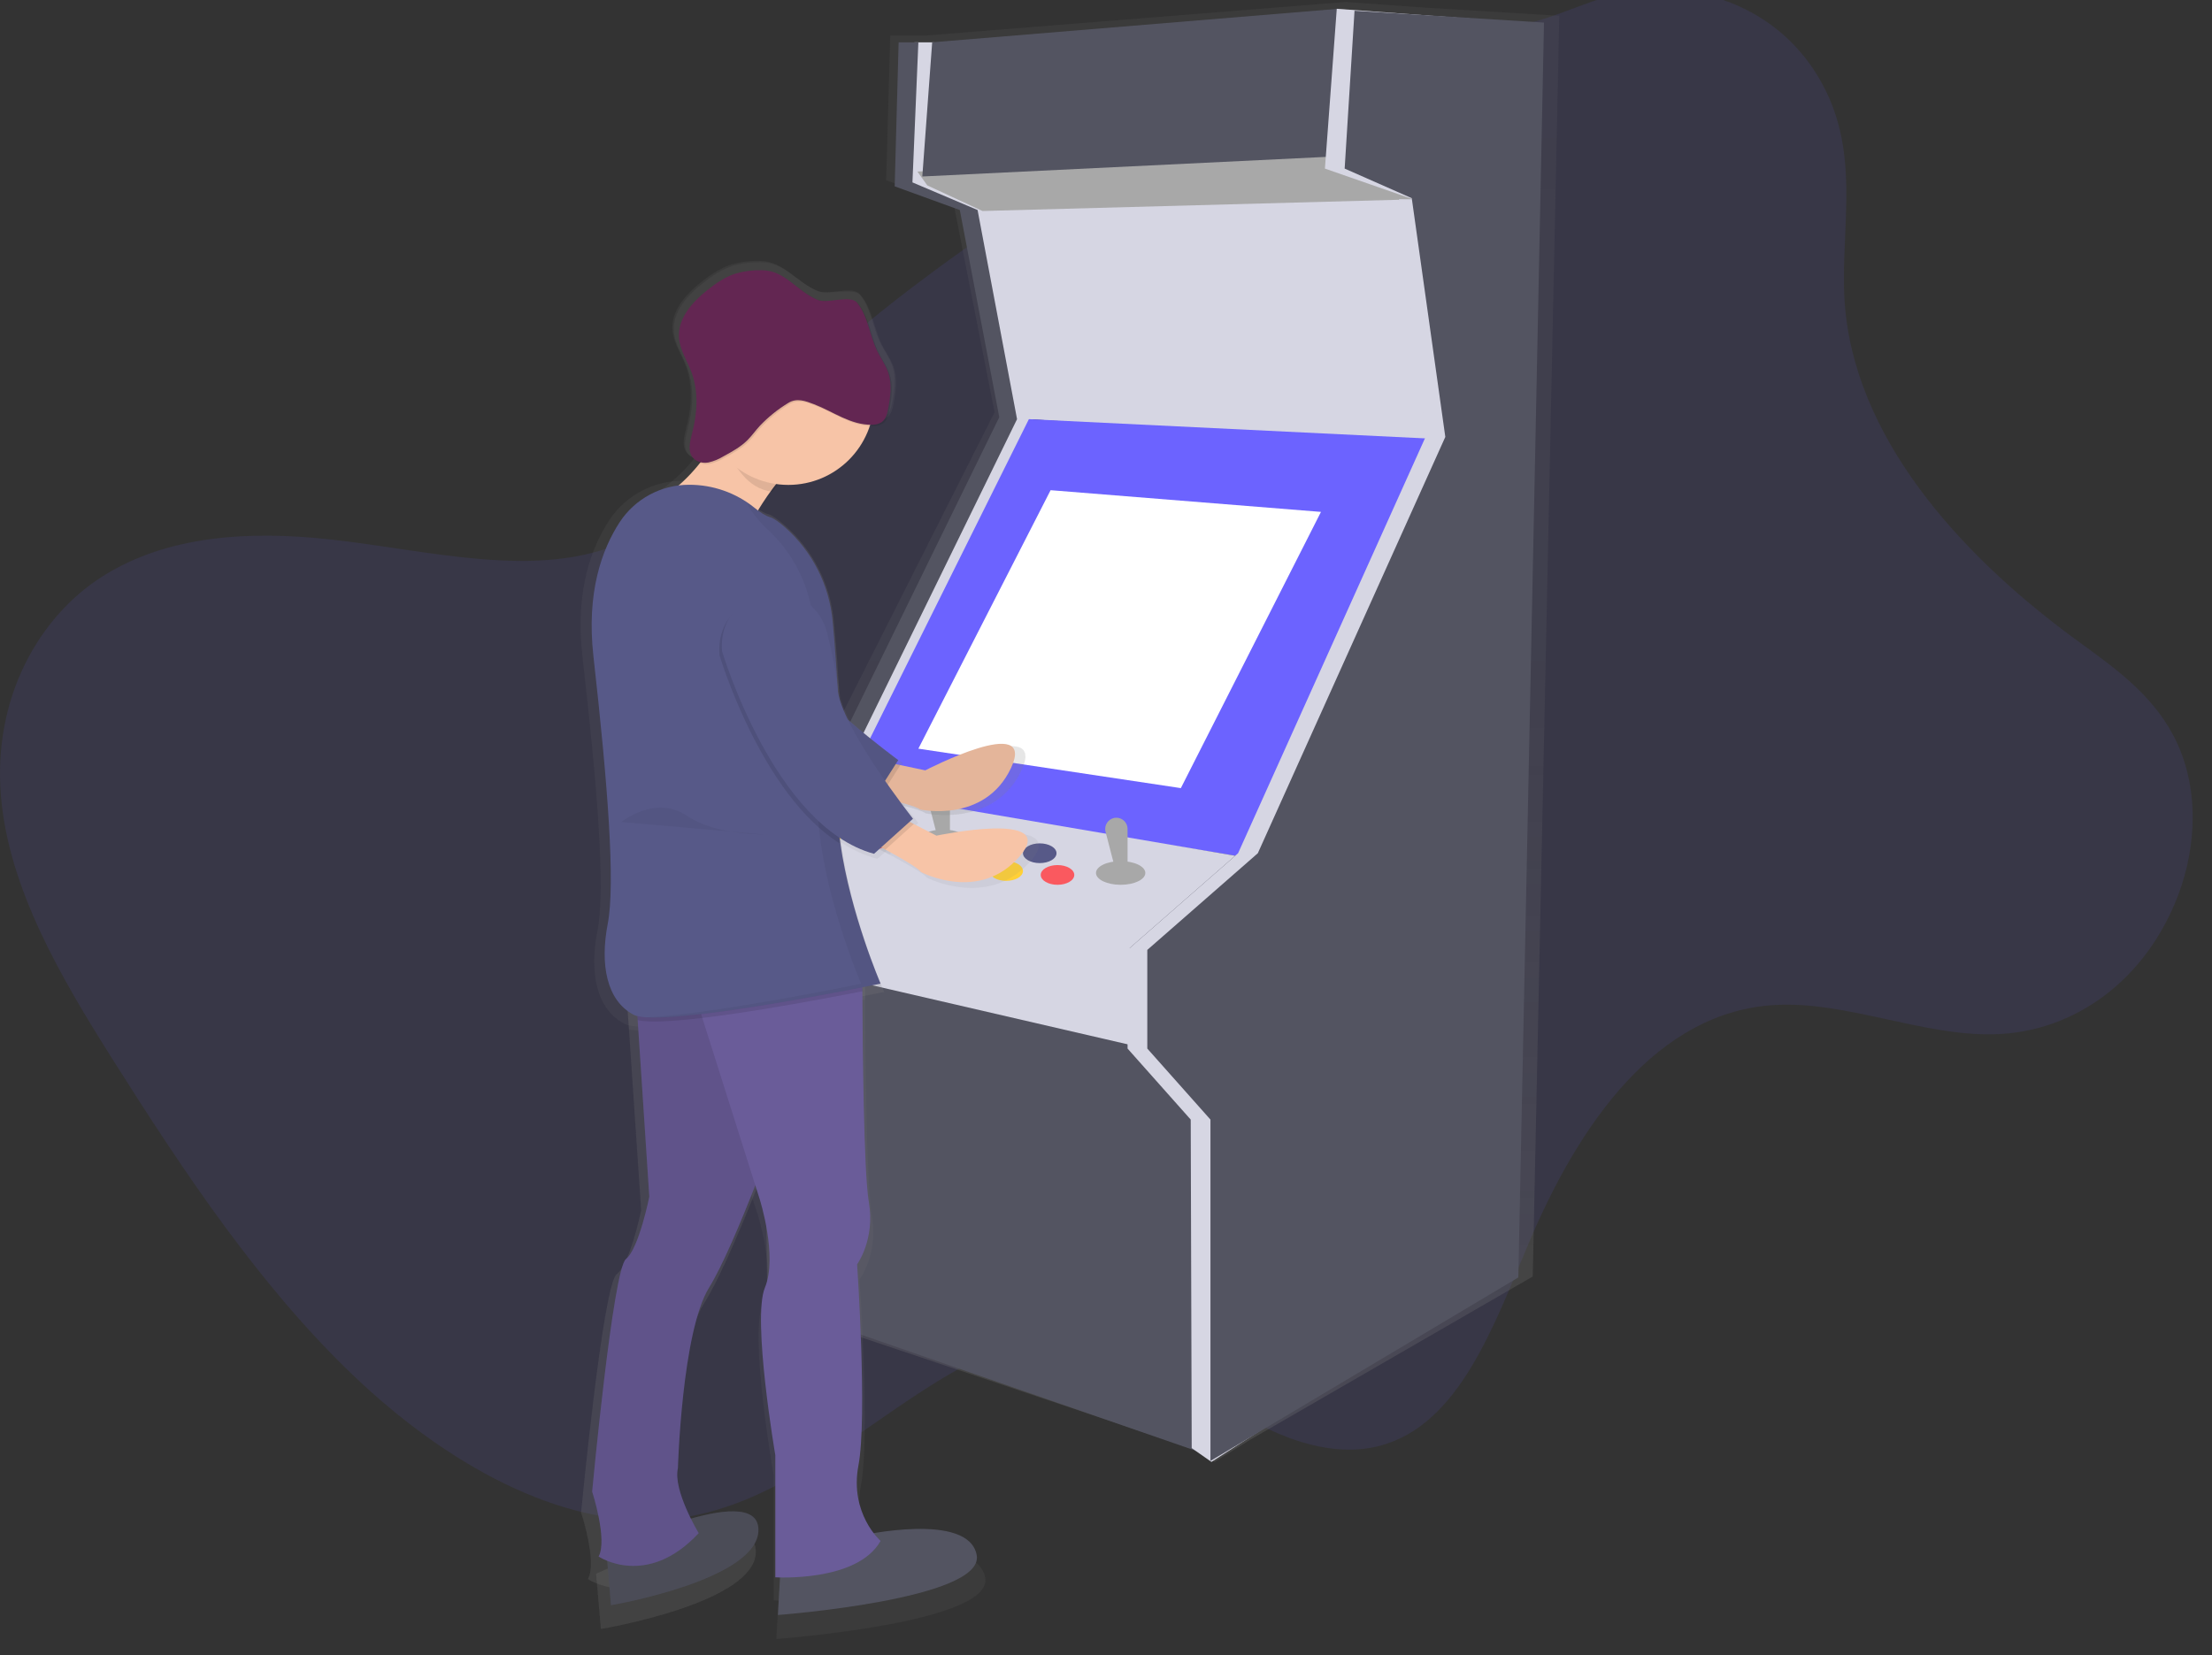 <?xml version="1.0" encoding="UTF-8" standalone="no"?>
<!DOCTYPE svg PUBLIC "-//W3C//DTD SVG 1.1//EN" "http://www.w3.org/Graphics/SVG/1.1/DTD/svg11.dtd">
<svg width="100%" height="100%" viewBox="0 0 167 125" version="1.1" xmlns="http://www.w3.org/2000/svg" xmlns:xlink="http://www.w3.org/1999/xlink" xml:space="preserve" xmlns:serif="http://www.serif.com/" style="fill-rule:evenodd;clip-rule:evenodd;stroke-linejoin:round;stroke-miterlimit:2;">
    <rect x="0" y="0" width="167" height="125" fill="#333333" stroke="none"/>
    <g transform="matrix(0.149,0,0,0.149,-0.003,-291.978)">
        <g transform="matrix(1,0,0,1,-44.49,1922.12)">
            <path d="M979.63,195.7C986.91,265.1 1043.63,323.27 1097.19,362.27C1115.11,375.33 1134.46,388.79 1145.76,410.27C1159.57,436.48 1157.14,467.39 1148.29,490.85C1132.17,533.62 1096.1,560.85 1054.38,561.69C1018.38,562.43 979.81,544.81 944.02,546.82C884.12,550.14 844.7,607 819.24,667.22C801.24,709.82 783.79,759.6 743.74,770.22C715.56,777.72 682.14,763 653.92,740.66C640.29,729.87 626.85,716.97 611.92,712.26C603.06,709.46 594.29,709.8 585.92,711.01C509.41,722.1 458.87,802 381,807.63C328.41,811.47 270.81,779.72 223.57,734.63C176.33,689.54 137.83,631.85 101.33,574C75.39,532.89 48.93,487.84 45,441.06C40.79,391.56 64,350 96.77,329.39C129.54,308.78 170.77,306.39 211.5,310.83C262.44,316.36 316.84,331.7 360.86,312.02C390.86,298.62 412.45,270.33 435.79,245.67C474.79,204.45 520.18,172.27 565.73,140.92C609.33,110.92 653.73,81.28 703.73,64.92C739.17,53.31 776.83,57.23 813.24,50.49C836.98,46.1 856.72,32.49 881.66,31.9C912.38,31.12 950.29,44.33 969.55,83.3C987.89,120.31 975.76,158.87 979.63,195.7Z" style="fill:rgb(108,99,255);fill-opacity:0.1;fill-rule:nonzero;"/>
        </g>
        <g transform="matrix(1,0,0,1,-44.49,1922.12)">
            <path d="M834.57,45.45L766.27,41.31L726.75,38.49L726.75,38.42L725.71,38.42L725.71,38.5L513.2,55.5L495.58,55.5L493.51,128.85L527.72,140.91L548.45,246.41L454.12,433.28L397.12,476.48L397.12,517.67L431.33,550.83L433.4,702.55L443.77,704.55L443.77,702.94L448.98,703.94L448.98,704.54L651.43,772.62L659.94,778.39L677.74,767.3L821.14,684.45L834.57,45.45ZM616.92,516.77L672.38,469.77L616.92,516.77ZM424.57,536.27L439.57,550.84L439.57,551.74L424.57,536.27Z" style="fill:url(#_Linear1);fill-rule:nonzero;"/>
        </g>
        <g transform="matrix(1,0,0,1,0,1953.95)">
            <path d="M407.35,522.08L609.35,573.08L579.35,539.08L562.35,518.08L385.35,483.08L377.35,490.08L407.35,522.08Z" style="fill:rgb(83,84,97);fill-rule:nonzero;"/>
        </g>
        <g transform="matrix(1,0,0,1,0,1953.95)">
            <path d="M377.35,490.08L576.35,536.08L577.35,488.08L520.35,466.08L406.35,447.08L373.35,447.08L377.35,490.08Z" style="fill:rgb(214,214,227);fill-rule:nonzero;"/>
        </g>
        <g transform="matrix(1,0,0,1,0,1953.95)">
            <path d="M521.35,218.08L724.35,231.08L724.35,193.08L710.35,108.08L703.35,102.08L500.35,108.08L521.35,218.08Z" style="fill:rgb(214,214,227);fill-rule:nonzero;"/>
        </g>
        <g transform="matrix(1,0,0,1,0,1953.95)">
            <path d="M473.35,27.08L463.35,27.08L461.35,100.08L494.35,112.08L514.35,217.08L423.35,403.08L368.35,446.08L368.35,487.08L401.35,520.08L403.35,671.08L413.35,673.08L411.35,523.08L378.35,488.08L377.35,446.08L430.35,404.08L523.35,218.08L503.35,112.08L470.35,98.08L473.35,27.08Z" style="fill:rgb(214,214,227);fill-rule:nonzero;"/>
        </g>
        <g transform="matrix(1,0,0,1,0,1953.95)">
            <path d="M465.35,27.08L455.35,27.08L453.35,100.08L486.35,112.08L506.35,217.08L415.35,403.08L360.35,446.08L360.35,487.08L393.35,520.08L395.35,671.08L405.35,673.08L403.35,523.08L370.35,488.08L369.35,446.08L424.35,404.08L515.35,218.08L495.35,112.08L462.35,98.08L465.35,27.08Z" style="fill:rgb(83,84,97);fill-rule:nonzero;"/>
        </g>
        <g transform="matrix(1,0,0,1,0,1953.95)">
            <path d="M464.85,92.58L469.85,99.58L497.85,112.58L719.85,106.58L698.35,100.08L675.35,90.08L678.35,82.08L464.85,92.58Z" style="fill:rgb(168,168,168);fill-rule:nonzero;"/>
        </g>
        <g transform="matrix(1,0,0,1,0,1953.95)">
            <path d="M427.35,407.08L630.35,440.08L671.35,353.08L727.35,228.08L521.35,218.08L427.35,407.08Z" style="fill:rgb(108,99,255);fill-rule:nonzero;"/>
        </g>
        <g transform="matrix(1,0,0,1,0,1953.95)">
            <path d="M532.35,254.08L669.35,265.08L598.35,405.08L465.35,385.08L532.35,254.08Z" style="fill:white;fill-rule:nonzero;"/>
        </g>
        <g transform="matrix(1,0,0,1,0,1953.95)">
            <path d="M541.8,264.25L547.85,264.74L544.72,270.91L538.85,270.03L541.8,264.25Z" style="fill:white;fill-rule:nonzero;"/>
        </g>
        <g transform="matrix(1,0,0,1,0,1953.95)">
            <path d="M542.8,322.25L548.85,322.74L545.72,328.91L539.85,328.03L542.8,322.25Z" style="fill:white;fill-rule:nonzero;"/>
        </g>
        <g transform="matrix(1,0,0,1,0,1953.95)">
            <path d="M575.8,271.25L581.85,271.74L578.72,277.91L572.85,277.03L575.8,271.25Z" style="fill:white;fill-rule:nonzero;"/>
        </g>
        <g transform="matrix(1,0,0,1,0,1953.95)">
            <path d="M638.8,274.25L644.85,274.74L641.72,280.91L635.85,280.03L638.8,274.25Z" style="fill:white;fill-rule:nonzero;"/>
        </g>
        <g transform="matrix(1,0,0,1,0,1953.95)">
            <path d="M553.8,282.25L559.85,282.74L556.72,288.91L550.85,288.03L553.8,282.25Z" style="fill:white;fill-rule:nonzero;"/>
        </g>
        <g transform="matrix(1,0,0,1,0,1953.95)">
            <path d="M575.8,343.25L581.85,343.74L578.72,349.91L572.85,349.03L575.8,343.25Z" style="fill:white;fill-rule:nonzero;"/>
        </g>
        <g transform="matrix(1,0,0,1,0,1953.95)">
            <path d="M521.8,308.25L527.85,308.74L524.72,314.91L518.85,314.03L521.8,308.25Z" style="fill:white;fill-rule:nonzero;"/>
        </g>
        <g transform="matrix(1,0,0,1,0,1953.95)">
            <path d="M613.8,271.25L619.85,271.74L616.72,277.91L610.85,277.03L613.8,271.25Z" style="fill:white;fill-rule:nonzero;"/>
        </g>
        <g transform="matrix(1,0,0,1,0,1953.95)">
            <path d="M565.8,305.25L571.85,305.74L568.72,311.91L562.85,311.03L565.8,305.25Z" style="fill:white;fill-rule:nonzero;"/>
        </g>
        <g transform="matrix(1,0,0,1,0,1953.95)">
            <path d="M558.8,267.25L564.85,267.74L561.72,273.91L555.85,273.03L558.8,267.25Z" style="fill:white;fill-rule:nonzero;"/>
        </g>
        <g transform="matrix(1,0,0,1,0,1953.95)">
            <path d="M589.8,302.25L595.85,302.74L592.72,308.91L586.85,308.03L589.8,302.25Z" style="fill:white;fill-rule:nonzero;"/>
        </g>
        <g transform="matrix(1,0,0,1,0,1953.95)">
            <path d="M596.8,271.25L602.85,271.74L599.72,277.91L593.85,277.03L596.8,271.25Z" style="fill:white;fill-rule:nonzero;"/>
        </g>
        <g transform="matrix(1,0,0,1,0,1953.95)">
            <path d="M533.8,285.25L539.85,285.74L536.72,291.91L530.85,291.03L533.8,285.25Z" style="fill:white;fill-rule:nonzero;"/>
        </g>
        <g transform="matrix(1,0,0,1,0,1953.95)">
            <path d="M373.35,447.08L571.35,487.08L625.89,439.36L427.85,405.58L373.35,447.08Z" style="fill:rgb(214,214,227);fill-rule:nonzero;"/>
        </g>
        <g transform="matrix(1,0,0,1,0,1953.95)">
            <path d="M410.35,517.08L410.35,673.08L606.35,741.08L609.35,579.08L601.35,564.01L565.35,555.08L410.35,517.08Z" style="fill:rgb(83,84,97);fill-rule:nonzero;"/>
        </g>
        <g transform="matrix(1,0,0,1,0,1953.95)">
            <ellipse cx="435.85" cy="420.08" rx="8.5" ry="5" style="fill:rgb(87,89,136);"/>
        </g>
        <g transform="matrix(1,0,0,1,0,1953.95)">
            <ellipse cx="442.85" cy="431.08" rx="8.5" ry="5" style="fill:rgb(250,89,95);"/>
        </g>
        <g transform="matrix(1,0,0,1,0,1953.95)">
            <ellipse cx="418.85" cy="428.08" rx="8.5" ry="5" style="fill:rgb(255,208,55);"/>
        </g>
        <g transform="matrix(1,0,0,1,0,1953.95)">
            <ellipse cx="526.85" cy="438.08" rx="8.5" ry="5" style="fill:rgb(87,89,136);"/>
        </g>
        <g transform="matrix(1,0,0,1,0,1953.95)">
            <ellipse cx="509.85" cy="447.08" rx="8.5" ry="5" style="fill:rgb(255,208,55);"/>
        </g>
        <g transform="matrix(1,0,0,1,0,1953.95)">
            <ellipse cx="477.85" cy="432.08" rx="12.5" ry="6" style="fill:rgb(168,168,168);"/>
        </g>
        <g transform="matrix(1,0,0,1,0,1953.95)">
            <ellipse cx="535.85" cy="449.08" rx="8.5" ry="5" style="fill:rgb(250,89,95);"/>
        </g>
        <g transform="matrix(1,0,0,1,-44.49,1922.12)">
            <path d="M525.84,462.92L519.84,462.92L514.68,443C514.56,442.536 514.499,442.059 514.499,441.58C514.499,438.47 517.059,435.91 520.169,435.91C520.17,435.91 520.17,435.91 520.17,435.91C523.28,435.91 525.84,438.47 525.84,441.58L525.84,462.92Z" style="fill:rgb(168,168,168);fill-rule:nonzero;"/>
        </g>
        <g transform="matrix(1,0,0,1,0,1953.95)">
            <ellipse cx="567.85" cy="448.08" rx="12.5" ry="6" style="fill:rgb(168,168,168);"/>
        </g>
        <g transform="matrix(1,0,0,1,-44.49,1922.12)">
            <path d="M615.84,478.92L609.84,478.92L604.68,459C604.56,458.536 604.499,458.059 604.499,457.58C604.499,454.47 607.059,451.91 610.169,451.91C610.17,451.91 610.17,451.91 610.17,451.91C613.28,451.91 615.84,454.47 615.84,457.58L615.84,478.92Z" style="fill:rgb(168,168,168);fill-rule:nonzero;"/>
        </g>
        <g transform="matrix(1,0,0,1,0,1953.95)">
            <path d="M472.35,27.08L678.35,10.08L673.35,85.08L467.35,95.08L472.35,27.08Z" style="fill:rgb(83,84,97);fill-rule:nonzero;"/>
        </g>
        <g transform="matrix(1,0,0,1,0,1953.95)">
            <path d="M677.35,10.08L772.35,17.08L759.35,653.08L613.85,746.58L603.85,739.58L603.35,573.08L571.35,537.08L571.35,487.08L627.35,438.08L722.35,227.08L708.85,106.58L715.85,106.58L671.35,91.08L677.35,10.08Z" style="fill:rgb(214,214,227);fill-rule:nonzero;"/>
        </g>
        <g transform="matrix(1,0,0,1,0,1953.95)">
            <path d="M686.35,11.08L782.35,17.08L769.35,653.08L613.35,746.08L613.35,573.08L581.35,537.08L581.35,487.08L637.35,438.08L732.35,227.08L715.35,106.08L681.35,91.08L686.35,11.08Z" style="fill:rgb(83,84,97);fill-rule:nonzero;"/>
        </g>
        <g transform="matrix(1,0,0,1,-44.49,1922.12)">
            <path d="M561.95,428.21C547.95,457.21 513.49,449.69 513.49,449.69C511.71,448.04 500.57,445.28 492.12,443.37C486.7,442.14 482.39,441.28 482.39,441.28L494.22,424.79L503.09,426.61L516.32,429.33C516.32,429.33 576,399.22 561.95,428.21Z" style="fill:url(#_Linear2);fill-rule:nonzero;"/>
        </g>
        <g transform="matrix(1,0,0,1,-44.49,1922.12)">
            <path d="M561.95,428.21C547.95,457.21 513.49,449.69 513.49,449.69C511.71,448.04 500.57,445.28 492.12,443.37C486.7,442.14 482.39,441.28 482.39,441.28L494.22,424.79L503.09,426.61L516.32,429.33C516.32,429.33 576,399.22 561.95,428.21Z" style="fill:url(#_Linear3);fill-rule:nonzero;"/>
        </g>
        <g transform="matrix(1,0,0,1,-44.49,1922.12)">
            <path d="M503.1,426.61L492.1,443.38C486.68,442.15 482.37,441.29 482.37,441.29L494.2,424.8L503.1,426.61Z" style="fill:url(#_Linear4);fill-rule:nonzero;"/>
        </g>
        <g transform="matrix(1,0,0,1,-44.49,1922.12)">
            <path d="M380.12,366.67C380.12,366.67 431.69,447.26 486.91,447.07L501.91,424.07C501.91,424.07 451.37,387.97 444.65,369.15C442.17,362.15 437.05,352.56 431.59,343.15C414.82,314.32 369.59,333.15 379.53,364.83C379.723,365.457 379.92,366.07 380.12,366.67Z" style="fill:url(#_Linear5);fill-rule:nonzero;"/>
        </g>
        <g transform="matrix(1,0,0,1,-44.49,1922.12)">
            <path d="M380.12,366.67C380.12,366.67 431.69,447.26 486.91,447.07L501.91,424.07C501.91,424.07 451.37,387.97 444.65,369.15C442.17,362.15 437.05,352.56 431.59,343.15C414.82,314.32 369.59,333.15 379.53,364.83C379.723,365.457 379.92,366.07 380.12,366.67Z" style="fill:url(#_Linear6);fill-rule:nonzero;"/>
        </g>
        <g transform="matrix(1,0,0,1,-44.49,1922.12)">
            <path d="M346.55,835.1L348.97,863.1C348.97,863.1 428.18,849.94 427.49,823.63C426.8,797.32 346.55,835.1 346.55,835.1Z" style="fill:url(#_Linear7);fill-rule:nonzero;"/>
        </g>
        <g transform="matrix(1,0,0,1,-44.49,1922.12)">
            <path d="M346.55,835.1L348.97,863.1C348.97,863.1 428.18,849.94 427.49,823.63C426.8,797.32 346.55,835.1 346.55,835.1Z" style="fill:url(#_Linear8);fill-rule:nonzero;"/>
        </g>
        <g transform="matrix(1,0,0,1,-44.49,1922.12)">
            <path d="M439.25,843.87L437.87,868.16C437.87,868.16 547.87,860.06 543.71,837.16C539.55,814.26 481.45,827 481.45,827L439.25,843.87Z" style="fill:url(#_Linear9);fill-rule:nonzero;"/>
        </g>
        <g transform="matrix(1,0,0,1,-44.49,1922.12)">
            <path d="M440.63,606.37C440.63,606.37 434.13,624.37 425.83,644.99C417.89,664.73 408.31,686.92 401.2,698.13C386.67,721.07 384.6,791.92 384.6,791.92C381.83,803.39 395.67,825.66 395.67,825.66C368,854.66 342.4,837.81 342.4,837.81C347.24,829.04 338.94,804.07 338.94,804.07C338.94,804.07 350.01,688.69 356.94,683.29C363.87,677.89 369.39,650.9 369.39,650.9L363.2,559.18L361.78,538.18L421.27,511.87L425.56,532.79L429.81,553.5L440.63,606.37Z" style="fill:url(#_Linear10);fill-rule:nonzero;"/>
        </g>
        <g transform="matrix(1,0,0,1,-44.49,1922.12)">
            <path d="M440.63,606.37C440.63,606.37 434.13,624.37 425.83,644.99C417.89,664.73 408.31,686.92 401.2,698.13C386.67,721.07 384.6,791.92 384.6,791.92C381.83,803.39 395.67,825.66 395.67,825.66C368,854.66 342.4,837.81 342.4,837.81C347.24,829.04 338.94,804.07 338.94,804.07C338.94,804.07 350.01,688.69 356.94,683.29C363.87,677.89 369.39,650.9 369.39,650.9L363.2,559.18L361.78,538.18L421.27,511.87L425.56,532.79L429.81,553.5L440.63,606.37Z" style="fill:url(#_Linear11);fill-rule:nonzero;"/>
        </g>
        <g transform="matrix(1,0,0,1,-44.49,1922.12)">
            <path d="M492.51,829.71C480.06,851.3 436.51,848.6 436.51,848.6L436.51,785.17C436.51,785.17 424.06,714.32 430.98,698.17C437.9,682.02 428.21,652.29 428.21,652.29L425.83,645L397.62,558L389.44,532.78L482.83,532.78L482.83,544.12C482.95,571.12 483.51,638.03 486.26,653.56C489.72,673.13 480.03,685.95 480.03,685.95C480.03,685.95 485.56,765.57 480.72,790.53C475.88,815.49 492.51,829.71 492.51,829.71Z" style="fill:url(#_Linear12);fill-rule:nonzero;"/>
        </g>
        <g transform="matrix(1,0,0,1,-44.49,1922.12)">
            <path d="M415.73,236.61C415.73,236.61 401.2,275.74 372.15,289.91C343.1,304.08 419.88,308.13 419.88,308.13C419.88,308.13 432.33,278.44 460.69,257.52L415.73,236.61Z" style="fill:url(#_Linear13);fill-rule:nonzero;"/>
        </g>
        <g transform="matrix(1,0,0,1,-44.49,1922.12)">
            <path d="M482.86,544.16C471.28,546.39 450.79,550.21 429.8,553.53C418.8,555.27 407.68,556.87 397.62,558.03C382.14,559.82 369.19,560.57 363.19,559.17L361.77,538.17L421.26,511.86L425.55,532.78L482.83,532.78C482.83,532.78 482.83,537.14 482.86,544.16Z" style="fill:url(#_Linear14);fill-rule:nonzero;"/>
        </g>
        <g transform="matrix(1,0,0,1,-44.49,1922.12)">
            <path d="M492.51,540.24C492.51,540.24 375.6,563.86 361.08,556.44C346.56,549.02 343.08,530.13 347.24,509.21C351.4,488.29 347.24,436.34 339.63,370.21C335.8,336.91 344.24,314.56 353.58,300.58C361.897,288.354 375.793,281.056 390.58,281.15C403.222,281.098 415.517,285.329 425.45,293.15C428.37,295.48 431.32,297.39 433.73,298.04C435.63,298.55 438.49,300.57 441.73,303.32C456.152,315.741 465.214,333.28 467,352.23C468.2,364.8 469.47,380.63 470.09,396.63C470.727,410.294 470.587,423.982 469.67,437.63C469.028,447.622 469.504,457.654 471.09,467.54C476.48,504 492.51,540.24 492.51,540.24Z" style="fill:url(#_Linear15);fill-rule:nonzero;"/>
        </g>
        <g transform="matrix(1,0,0,1,-44.49,1922.12)">
            <path d="M471.1,467.59C428.67,441.77 406.73,369.53 406.73,369.53C406.73,368.9 406.73,368.28 406.66,367.67C405.71,334.54 454.49,328.16 462.77,360.31C465.46,370.78 467.77,381.4 468.25,388.74C468.512,391.441 469.134,394.094 470.1,396.63C470.737,410.294 470.597,423.982 469.68,437.63C469.034,447.638 469.51,457.688 471.1,467.59Z" style="fill:url(#_Linear16);fill-rule:nonzero;"/>
        </g>
        <g transform="matrix(1,0,0,1,-44.49,1922.12)">
            <path d="M408.46,259.89C415.36,271.3 420.82,282.79 434.83,284.74C441.708,276.012 449.704,268.225 458.61,261.58L413.61,240.66C413.61,240.66 416.25,247.8 408.46,259.89Z" style="fill:url(#_Linear17);fill-rule:nonzero;"/>
        </g>
        <g transform="matrix(1,0,0,1,0,1953.95)">
            <ellipse cx="398.91" cy="204.77" rx="45.66" ry="44.53" style="fill:url(#_Linear18);"/>
        </g>
        <g transform="matrix(1,0,0,1,-44.49,1922.12)">
            <path d="M488.53,250.57C490.419,250.651 492.289,250.155 493.89,249.15C496.08,247.56 496.78,244.71 497.28,242.09C498.47,235.9 499.4,229.38 497.28,223.42C495.91,219.48 493.28,216.07 491.44,212.33C487.34,204.16 486.61,194.33 480.76,187.24C477.11,182.8 464.28,187.24 458.92,185C447.4,180.16 442.4,170.34 429.85,170.35C425.251,170.238 420.66,170.811 416.23,172.05C410.62,173.78 405.66,177.05 401.05,180.64C393.05,186.86 385.21,195.4 385.92,205.38C386.38,211.75 390.27,217.38 392.56,223.32C396.4,233.32 395.7,244.56 392.93,254.92C391.75,259.33 390.4,264.6 393.53,267.97C395.53,270.08 398.7,270.68 401.53,270.22C404.353,269.595 407.055,268.514 409.53,267.02C414.03,264.63 418.59,262.2 422.23,258.69C424.64,256.37 426.58,253.63 428.87,251.2C433.354,246.553 438.431,242.518 443.97,239.2C448.4,236.54 452.97,238.2 457.62,239.93C467.84,243.68 477.29,250.77 488.53,250.57Z" style="fill:url(#_Linear19);fill-rule:nonzero;"/>
        </g>
        <g transform="matrix(1,0,0,1,-44.49,1922.12)">
            <path d="M487.84,249.89C489.729,249.971 491.599,249.475 493.2,248.47C495.39,246.88 496.09,244.03 496.59,241.41C497.78,235.22 498.71,228.7 496.59,222.74C495.22,218.8 492.59,215.39 490.75,211.65C486.65,203.48 485.92,193.65 480.07,186.56C476.42,182.12 464.28,187.24 458.92,184.99C447.4,180.15 441.71,169.66 429.16,169.67C424.561,169.558 419.97,170.131 415.54,171.37C409.93,173.1 404.97,176.37 400.36,179.96C392.36,186.18 384.52,194.72 385.23,204.7C385.69,211.07 389.58,216.7 391.87,222.64C395.71,232.64 395.01,243.88 392.24,254.24C391.06,258.65 389.71,263.92 392.84,267.29C394.84,269.4 398.01,270 400.84,269.54C403.663,268.915 406.365,267.834 408.84,266.34C413.34,263.95 417.9,261.52 421.54,258.01C423.95,255.69 425.89,252.95 428.18,250.52C432.664,245.873 437.741,241.838 443.28,238.52C447.71,235.86 452.28,237.52 456.93,239.25C467.15,243 476.6,250.09 487.84,249.89Z" style="fill:url(#_Linear20);fill-rule:nonzero;"/>
        </g>
        <g transform="matrix(1,0,0,1,-44.49,1922.12)">
            <path d="M471.1,467.59C469.514,457.704 469.038,447.672 469.68,437.68C470.597,424.032 470.737,410.344 470.1,396.68C469.48,380.68 468.22,364.85 467.01,352.28C465.216,333.311 456.131,315.758 441.68,303.34C438.47,300.59 435.61,298.56 433.68,298.06C431.27,297.42 428.32,295.5 425.4,293.17C415.58,285.34 428.06,300.59 431.27,303.34C445.721,315.758 454.806,333.311 456.6,352.28C457.8,364.85 459.07,380.68 459.69,396.68C460.327,410.344 460.187,424.032 459.27,437.68C458.628,447.672 459.104,457.704 460.69,467.59C466.07,504.02 482.1,540.24 482.1,540.24C482.1,540.24 403.84,556.05 367.42,557.73C395.96,559.73 492.47,540.24 492.47,540.24C492.47,540.24 476.48,504 471.1,467.59Z" style="fill:url(#_Linear21);fill-rule:nonzero;"/>
        </g>
        <g transform="matrix(1,0,0,1,-44.49,1922.12)">
            <path d="M566.53,474.12C545.08,498.41 513.96,482.22 513.96,482.22C512.69,480.16 502.71,474.61 495.1,470.57C490.21,467.98 486.29,466.02 486.29,466.02L502.2,453.2L510.25,457.26L522.25,463.32C522.25,463.32 588,449.83 566.53,474.12Z" style="fill:url(#_Linear22);fill-rule:nonzero;"/>
        </g>
        <g transform="matrix(1,0,0,1,-44.49,1922.12)">
            <path d="M510.25,457.26L495.1,470.57C490.21,467.98 486.29,466.02 486.29,466.02L502.2,453.2L510.25,457.26Z" style="fill:url(#_Linear23);fill-rule:nonzero;"/>
        </g>
        <g transform="matrix(1,0,0,1,-44.49,1922.12)">
            <path d="M408.12,367.51C408.12,367.51 435.79,458.6 489.06,472.77L509.81,454.55C509.81,454.55 471,406.61 469.64,386.72C469.15,379.37 466.85,368.72 464.16,358.29C455.88,326.15 407.1,332.52 408.05,365.65C408.07,366.263 408.093,366.883 408.12,367.51Z" style="fill:url(#_Linear24);fill-rule:nonzero;"/>
        </g>
        <g transform="matrix(1,0,0,1,-44.49,1922.12)">
            <path d="M354.51,456.24C354.51,456.24 372.51,442.07 389.1,452.87C405.69,463.67 429.91,462.32 433.37,462.99" style="fill:url(#_Linear25);fill-rule:nonzero;"/>
        </g>
        <g transform="matrix(1,0,0,1,-44.49,1922.12)">
            <path d="M556.77,426.73C543.42,455.01 510.65,447.73 510.65,447.73C508.95,446.12 498.35,443.43 490.32,441.57C485.16,440.37 481.06,439.57 481.06,439.57L492.32,423.48L500.76,425.26L513.35,427.91C513.35,427.91 570.12,398.44 556.77,426.73Z" style="fill:rgb(247,196,167);fill-rule:nonzero;"/>
        </g>
        <g transform="matrix(1,0,0,1,-44.49,1922.12)">
            <path d="M556.77,426.73C543.42,455.01 510.65,447.73 510.65,447.73C508.95,446.12 498.35,443.43 490.32,441.57C485.16,440.37 481.06,439.57 481.06,439.57L492.32,423.48L500.76,425.26L513.35,427.91C513.35,427.91 570.12,398.44 556.77,426.73Z" style="fill-opacity:0.08;fill-rule:nonzero;"/>
        </g>
        <g transform="matrix(1,0,0,1,-44.49,1922.12)">
            <path d="M500.76,425.16L490.32,441.52C485.16,440.32 481.06,439.52 481.06,439.52L492.32,423.43L500.76,425.16Z" style="fill-opacity:0.1;fill-rule:nonzero;"/>
        </g>
        <g transform="matrix(1,0,0,1,-44.49,1922.12)">
            <path d="M383.73,366.68C383.73,366.68 432.81,445.32 485.35,445.12L499.64,422.72C499.64,422.72 451.55,387.5 445.15,369.13C442.79,362.35 437.92,352.95 432.73,343.79C416.73,315.67 373.73,334.04 383.18,364.95C383.36,365.517 383.543,366.093 383.73,366.68Z" style="fill:rgb(87,89,136);fill-rule:nonzero;"/>
        </g>
        <g transform="matrix(1,0,0,1,-44.49,1922.12)">
            <path d="M383.73,366.68C383.73,366.68 432.81,445.32 485.35,445.12L499.64,422.72C499.64,422.72 451.55,387.5 445.15,369.13C442.79,362.35 437.92,352.95 432.73,343.79C416.73,315.67 373.73,334.04 383.18,364.95C383.36,365.517 383.543,366.093 383.73,366.68Z" style="fill-opacity:0.05;fill-rule:nonzero;"/>
        </g>
        <g transform="matrix(1,0,0,1,-44.49,1922.12)">
            <path d="M351.78,823.73L354.08,851.05C354.08,851.05 429.46,838.21 428.8,812.54C428.14,786.87 351.78,823.73 351.78,823.73Z" style="fill:rgb(83,84,97);fill-rule:nonzero;"/>
        </g>
        <g transform="matrix(1,0,0,1,-44.49,1922.12)">
            <path d="M351.78,823.73L354.08,851.05C354.08,851.05 429.46,838.21 428.8,812.54C428.14,786.87 351.78,823.73 351.78,823.73Z" style="fill-opacity:0.1;fill-rule:nonzero;"/>
        </g>
        <g transform="matrix(1,0,0,1,-44.49,1922.12)">
            <path d="M440,832.29L438.68,856C438.68,856 543.36,848.1 539.41,825.72C535.46,803.34 480.16,815.84 480.16,815.84L440,832.29Z" style="fill:rgb(83,84,97);fill-rule:nonzero;"/>
        </g>
        <g transform="matrix(1,0,0,1,-44.49,1922.12)">
            <path d="M441.31,600.55C441.31,600.55 435.12,618.09 427.22,638.23C419.66,657.49 410.54,679.14 403.78,690.08C390,712.47 388,781.59 388,781.59C385.37,792.78 398.53,814.51 398.53,814.51C372.2,842.82 347.84,826.36 347.84,826.36C352.45,817.8 344.55,793.44 344.55,793.44C344.55,793.44 355.08,680.86 361.67,675.6C368.26,670.34 373.51,644 373.51,644L367.62,554.51L366.27,534.06L422.89,508.38L427,528.79L431,549L441.31,600.55Z" style="fill:rgb(106,92,153);fill-rule:nonzero;"/>
        </g>
        <g transform="matrix(1,0,0,1,-44.49,1922.12)">
            <path d="M441.31,600.55C441.31,600.55 435.12,618.09 427.22,638.23C419.66,657.49 410.54,679.14 403.78,690.08C390,712.47 388,781.59 388,781.59C385.37,792.78 398.53,814.51 398.53,814.51C372.2,842.82 347.84,826.36 347.84,826.36C352.45,817.8 344.55,793.44 344.55,793.44C344.55,793.44 355.08,680.86 361.67,675.6C368.26,670.34 373.51,644 373.51,644L367.62,554.51L366.27,534.06L422.89,508.38L427,528.79L431,549L441.31,600.55Z" style="fill-opacity:0.1;fill-rule:nonzero;"/>
        </g>
        <g transform="matrix(1,0,0,1,-44.49,1922.12)">
            <path d="M490.69,818.46C478.84,839.53 437.36,836.89 437.36,836.89L437.36,775C437.36,775 425.51,705.87 432.09,690.07C438.67,674.27 429.46,645.3 429.46,645.3L427.22,638.22L400.37,553.38L392.59,528.78L481.47,528.78L481.47,539.85C481.58,566.18 482.12,631.48 484.74,646.63C488.03,665.72 478.81,678.23 478.81,678.23C478.81,678.23 484.08,755.91 479.47,780.23C474.86,804.55 490.69,818.46 490.69,818.46Z" style="fill:rgb(106,92,153);fill-rule:nonzero;"/>
        </g>
        <g transform="matrix(1,0,0,1,-44.49,1922.12)">
            <path d="M417.61,239.78C417.61,239.78 403.78,277.96 376.13,291.78C348.48,305.6 421.56,309.56 421.56,309.56C421.56,309.56 433.41,280.56 460.4,260.18L417.61,239.78Z" style="fill:rgb(247,196,167);fill-rule:nonzero;"/>
        </g>
        <g transform="matrix(1,0,0,1,-44.49,1922.12)">
            <path d="M481.5,539.86C470.48,542 451,545.76 431,549C420.54,550.7 409.95,552.26 400.37,553.39C385.64,555.13 373.31,555.87 367.6,554.5L366.25,534.05L422.87,508.37L427,528.79L481.51,528.79C481.51,528.79 481.47,533 481.5,539.86Z" style="fill-opacity:0.1;fill-rule:nonzero;"/>
        </g>
        <g transform="matrix(1,0,0,1,-44.49,1922.12)">
            <path d="M490.69,536C490.69,536 379.43,559 365.61,551.8C351.79,544.6 348.49,526.12 352.44,505.72C356.39,485.32 352.44,434.62 345.2,370.1C341.55,337.61 349.59,315.81 358.47,302.16C366.233,290.299 379.495,283.141 393.67,283.16C405.744,283.118 417.469,287.249 426.85,294.85C429.63,297.12 432.44,298.99 434.73,299.62C436.54,300.11 439.26,302.09 442.31,304.77C456.136,317.027 464.765,334.118 466.42,352.52C467.57,364.78 468.77,380.23 469.36,395.85C469.969,409.18 469.839,422.534 468.97,435.85C468.358,445.597 468.811,455.381 470.32,465.03C475.43,500.69 490.69,536 490.69,536Z" style="fill:rgb(87,89,136);fill-rule:nonzero;"/>
        </g>
        <g transform="matrix(1,0,0,1,-44.49,1922.12)">
            <path d="M470.31,465.15C429.93,439.96 409.05,369.47 409.05,369.47C409.05,368.86 409.05,368.25 408.98,367.66C408.08,335.34 454.5,329.11 462.38,360.48C464.94,370.7 467.13,381.05 467.59,388.22C467.838,390.852 468.43,393.441 469.35,395.92C469.959,409.25 469.829,422.604 468.96,435.92C468.345,445.683 468.797,455.485 470.31,465.15Z" style="fill-opacity:0.1;fill-rule:nonzero;"/>
        </g>
        <g transform="matrix(1,0,0,1,-44.49,1922.12)">
            <path d="M410.7,262.49C417.26,273.62 422.46,284.84 435.8,286.73C442.321,278.238 449.93,270.64 458.43,264.13L415.64,243.72C415.64,243.72 418.11,250.7 410.7,262.49Z" style="fill-opacity:0.1;fill-rule:nonzero;"/>
        </g>
        <g transform="matrix(1,0,0,1,0,1953.95)">
            <circle cx="399.46" cy="207.95" r="43.45" style="fill:rgb(247,196,167);"/>
        </g>
        <g transform="matrix(1,0,0,1,-44.49,1922.12)">
            <path d="M486.9,253.4C488.704,253.473 490.486,252.983 492,252C494.08,250.45 494.75,247.66 495.22,245.11C496.35,239.11 497.22,232.71 495.22,226.89C493.92,223.04 491.45,219.72 489.66,216.07C485.75,208.07 485.06,198.51 479.5,191.59C476.02,187.26 463.82,191.59 458.71,189.4C447.71,184.68 442.99,175.1 431.05,175.11C426.657,174.997 422.273,175.557 418.05,176.77C412.71,178.45 407.99,181.67 403.61,185.15C395.97,191.22 388.53,199.55 389.21,209.29C389.65,215.51 393.35,220.95 395.53,226.79C399.19,236.57 398.53,247.52 395.88,257.62C394.76,261.92 393.47,267.06 396.45,270.36C398.31,272.41 401.37,273.01 404.1,272.55C406.805,271.941 409.391,270.887 411.75,269.43C416.03,267.1 420.37,264.73 423.83,261.31C426.12,259.04 427.97,256.37 430.15,254C434.401,249.478 439.233,245.541 444.52,242.29C448.74,239.7 453.07,241.29 457.52,243C467.21,246.68 476.2,253.6 486.9,253.4Z" style="fill-opacity:0.1;fill-rule:nonzero;"/>
        </g>
        <g transform="matrix(1,0,0,1,-44.49,1922.12)">
            <path d="M486.24,252.74C488.042,252.818 489.824,252.336 491.34,251.36C493.42,249.81 494.09,247.02 494.56,244.47C495.69,238.47 496.56,232.07 494.56,226.25C493.26,222.4 490.79,219.08 489,215.43C485.09,207.43 484.4,197.87 478.84,190.95C475.36,186.62 463.84,191.62 458.71,189.42C447.71,184.7 442.33,174.42 430.39,174.42C425.997,174.307 421.613,174.867 417.39,176.08C412.05,177.76 407.33,180.98 402.95,184.46C395.31,190.53 387.87,198.86 388.55,208.6C388.99,214.82 392.69,220.26 394.87,226.1C398.53,235.88 397.87,246.83 395.22,256.93C394.1,261.23 392.81,266.37 395.79,269.67C397.65,271.72 400.71,272.32 403.44,271.86C406.145,271.251 408.731,270.197 411.09,268.74C415.37,266.41 419.71,264.04 423.17,260.62C425.46,258.35 427.31,255.68 429.49,253.31C433.787,248.793 438.666,244.868 444,241.64C448.22,239.05 452.55,240.64 457,242.35C466.55,246 475.54,252.94 486.24,252.74Z" style="fill:rgb(99,38,82);fill-rule:nonzero;"/>
        </g>
        <g transform="matrix(1,0,0,1,-44.49,1922.12)">
            <path d="M470.31,465.15C468.816,455.51 468.377,445.735 469,436C469.869,422.684 469.999,409.33 469.39,396C468.8,380.38 467.6,364.94 466.45,352.67C464.795,334.268 456.166,317.177 442.34,304.92C439.29,302.23 436.57,300.26 434.76,299.77C432.47,299.14 429.66,297.27 426.88,295C417.53,287.36 429.41,302.24 432.47,304.92C446.296,317.177 454.925,334.268 456.58,352.67C457.73,364.93 458.93,380.38 459.52,396C460.129,409.33 459.999,422.684 459.13,436C458.518,445.747 458.971,455.531 460.48,465.18C465.6,500.72 480.86,536.06 480.86,536.06C480.86,536.06 406.38,551.48 371.73,553.13C398.89,555.13 490.73,536.06 490.73,536.06C490.73,536.06 475.43,500.69 470.31,465.15Z" style="fill-opacity:0.05;fill-rule:nonzero;"/>
        </g>
        <g transform="matrix(1,0,0,1,-44.49,1922.12)">
            <path d="M561.13,471.52C540.72,495.22 511.13,479.42 511.13,479.42C509.93,477.42 500.43,471.99 493.13,468.06C488.48,465.53 484.75,463.62 484.75,463.62L499.89,451.11L507.55,455.11L519,461C519,461 581.54,447.82 561.13,471.52Z" style="fill:rgb(247,196,167);fill-rule:nonzero;"/>
        </g>
        <g transform="matrix(1,0,0,1,-44.49,1922.12)">
            <path d="M507.57,455.07L493.15,468.07C488.5,465.54 484.77,463.63 484.77,463.63L499.91,451.12L507.57,455.07Z" style="fill-opacity:0.1;fill-rule:nonzero;"/>
        </g>
        <g transform="matrix(1,0,0,1,-44.49,1922.12)">
            <path d="M410.37,367.5C410.37,367.5 436.7,456.38 487.37,470.2L507.12,452.42C507.12,452.42 470.12,405.65 468.89,386.24C468.42,379.07 466.24,368.71 463.67,358.5C455.79,327.14 409.37,333.36 410.28,365.68C410.313,366.28 410.343,366.887 410.37,367.5Z" style="fill:rgb(87,89,136);fill-rule:nonzero;"/>
        </g>
        <g transform="matrix(1,0,0,1,-44.49,1922.12)">
            <path d="M359.35,454.07C359.35,454.07 376.47,440.24 392.27,450.78C408.07,461.32 431.11,460 434.4,460.66" style="fill-opacity:0.05;fill-rule:nonzero;"/>
        </g>
    </g>
    <defs>
        <linearGradient id="_Linear1" x1="0" y1="0" x2="1" y2="0" gradientUnits="userSpaceOnUse" gradientTransform="matrix(4.53119e-14,-740,740,4.53119e-14,615.84,778.42)"><stop offset="0" style="stop-color:rgb(128,128,128);stop-opacity:0.25"/><stop offset="0.54" style="stop-color:rgb(128,128,128);stop-opacity:0.12"/><stop offset="1" style="stop-color:rgb(128,128,128);stop-opacity:0.1"/></linearGradient>
        <linearGradient id="_Linear2" x1="0" y1="0" x2="1" y2="0" gradientUnits="userSpaceOnUse" gradientTransform="matrix(7.48327e-14,-1222.11,1222.11,7.48327e-14,43231.9,16166.4)"><stop offset="0" style="stop-color:rgb(128,128,128);stop-opacity:0.25"/><stop offset="0.54" style="stop-color:rgb(128,128,128);stop-opacity:0.12"/><stop offset="1" style="stop-color:rgb(128,128,128);stop-opacity:0.1"/></linearGradient>
        <linearGradient id="_Linear3" x1="0" y1="0" x2="1" y2="0" gradientUnits="userSpaceOnUse" gradientTransform="matrix(7.48327e-14,-1222.11,1222.11,7.48327e-14,43231.9,16166.4)"><stop offset="0" style="stop-color:rgb(128,128,128);stop-opacity:0.25"/><stop offset="0.54" style="stop-color:rgb(128,128,128);stop-opacity:0.12"/><stop offset="1" style="stop-color:rgb(128,128,128);stop-opacity:0.1"/></linearGradient>
        <linearGradient id="_Linear4" x1="0" y1="0" x2="1" y2="0" gradientUnits="userSpaceOnUse" gradientTransform="matrix(2.11384e-14,-345.216,345.216,2.11384e-14,10697.1,8662.61)"><stop offset="0" style="stop-color:rgb(128,128,128);stop-opacity:0.25"/><stop offset="0.54" style="stop-color:rgb(128,128,128);stop-opacity:0.12"/><stop offset="1" style="stop-color:rgb(128,128,128);stop-opacity:0.1"/></linearGradient>
        <linearGradient id="_Linear5" x1="0" y1="0" x2="1" y2="0" gradientUnits="userSpaceOnUse" gradientTransform="matrix(8.54557e-13,-13956,13956,8.54557e-13,54850.1,53158.3)"><stop offset="0" style="stop-color:rgb(128,128,128);stop-opacity:0.25"/><stop offset="0.54" style="stop-color:rgb(128,128,128);stop-opacity:0.12"/><stop offset="1" style="stop-color:rgb(128,128,128);stop-opacity:0.1"/></linearGradient>
        <linearGradient id="_Linear6" x1="0" y1="0" x2="1" y2="0" gradientUnits="userSpaceOnUse" gradientTransform="matrix(8.54557e-13,-13956,13956,8.54557e-13,54850.1,53158.3)"><stop offset="0" style="stop-color:rgb(128,128,128);stop-opacity:0.25"/><stop offset="0.54" style="stop-color:rgb(128,128,128);stop-opacity:0.12"/><stop offset="1" style="stop-color:rgb(128,128,128);stop-opacity:0.1"/></linearGradient>
        <linearGradient id="_Linear7" x1="0" y1="0" x2="1" y2="0" gradientUnits="userSpaceOnUse" gradientTransform="matrix(1.45747e-13,-2380.23,2380.23,1.45747e-13,31673.7,42921.3)"><stop offset="0" style="stop-color:rgb(128,128,128);stop-opacity:0.25"/><stop offset="0.54" style="stop-color:rgb(128,128,128);stop-opacity:0.12"/><stop offset="1" style="stop-color:rgb(128,128,128);stop-opacity:0.1"/></linearGradient>
        <linearGradient id="_Linear8" x1="0" y1="0" x2="1" y2="0" gradientUnits="userSpaceOnUse" gradientTransform="matrix(1.45747e-13,-2380.23,2380.23,1.45747e-13,31673.7,42921.3)"><stop offset="0" style="stop-color:rgb(128,128,128);stop-opacity:0.25"/><stop offset="0.54" style="stop-color:rgb(128,128,128);stop-opacity:0.12"/><stop offset="1" style="stop-color:rgb(128,128,128);stop-opacity:0.1"/></linearGradient>
        <linearGradient id="_Linear9" x1="0" y1="0" x2="1" y2="0" gradientUnits="userSpaceOnUse" gradientTransform="matrix(1.22413e-13,-1999.15,1999.15,1.22413e-13,52444.9,39625.2)"><stop offset="0" style="stop-color:rgb(128,128,128);stop-opacity:0.25"/><stop offset="0.54" style="stop-color:rgb(128,128,128);stop-opacity:0.12"/><stop offset="1" style="stop-color:rgb(128,128,128);stop-opacity:0.1"/></linearGradient>
        <linearGradient id="_Linear10" x1="0" y1="0" x2="1" y2="0" gradientUnits="userSpaceOnUse" gradientTransform="matrix(6.70032e-12,-109425,109425,6.70032e-12,39976.7,279277)"><stop offset="0" style="stop-color:rgb(128,128,128);stop-opacity:0.25"/><stop offset="0.54" style="stop-color:rgb(128,128,128);stop-opacity:0.12"/><stop offset="1" style="stop-color:rgb(128,128,128);stop-opacity:0.1"/></linearGradient>
        <linearGradient id="_Linear11" x1="0" y1="0" x2="1" y2="0" gradientUnits="userSpaceOnUse" gradientTransform="matrix(6.70032e-12,-109425,109425,6.70032e-12,39976.7,279277)"><stop offset="0" style="stop-color:rgb(128,128,128);stop-opacity:0.25"/><stop offset="0.54" style="stop-color:rgb(128,128,128);stop-opacity:0.12"/><stop offset="1" style="stop-color:rgb(128,128,128);stop-opacity:0.1"/></linearGradient>
        <linearGradient id="_Linear12" x1="0" y1="0" x2="1" y2="0" gradientUnits="userSpaceOnUse" gradientTransform="matrix(6.1109e-12,-99798.5,99798.5,6.1109e-12,45841.2,268664)"><stop offset="0" style="stop-color:rgb(128,128,128);stop-opacity:0.25"/><stop offset="0.54" style="stop-color:rgb(128,128,128);stop-opacity:0.12"/><stop offset="1" style="stop-color:rgb(128,128,128);stop-opacity:0.1"/></linearGradient>
        <linearGradient id="_Linear13" x1="0" y1="0" x2="1" y2="0" gradientUnits="userSpaceOnUse" gradientTransform="matrix(3.1321e-13,-5115.11,5115.11,3.1321e-13,39657,22274.1)"><stop offset="0" style="stop-color:rgb(128,128,128);stop-opacity:0.25"/><stop offset="0.54" style="stop-color:rgb(128,128,128);stop-opacity:0.12"/><stop offset="1" style="stop-color:rgb(128,128,128);stop-opacity:0.1"/></linearGradient>
        <linearGradient id="_Linear14" x1="0" y1="0" x2="1" y2="0" gradientUnits="userSpaceOnUse" gradientTransform="matrix(1.41191e-13,-2305.82,2305.82,1.41191e-13,51499.3,27408.3)"><stop offset="0" style="stop-color:rgb(128,128,128);stop-opacity:0.25"/><stop offset="0.54" style="stop-color:rgb(128,128,128);stop-opacity:0.12"/><stop offset="1" style="stop-color:rgb(128,128,128);stop-opacity:0.1"/></linearGradient>
        <linearGradient id="_Linear15" x1="0" y1="0" x2="1" y2="0" gradientUnits="userSpaceOnUse" gradientTransform="matrix(4.68937e-12,-76583.2,76583.2,4.68937e-12,64268.5,154665)"><stop offset="0" style="stop-color:rgb(128,128,128);stop-opacity:0.25"/><stop offset="0.54" style="stop-color:rgb(128,128,128);stop-opacity:0.12"/><stop offset="1" style="stop-color:rgb(128,128,128);stop-opacity:0.1"/></linearGradient>
        <linearGradient id="_Linear16" x1="0" y1="0" x2="1" y2="0" gradientUnits="userSpaceOnUse" gradientTransform="matrix(1.00864e-12,-16472.4,16472.4,1.00864e-12,28694.1,60354.2)"><stop offset="0" style="stop-color:rgb(128,128,128);stop-opacity:0.25"/><stop offset="0.54" style="stop-color:rgb(128,128,128);stop-opacity:0.12"/><stop offset="1" style="stop-color:rgb(128,128,128);stop-opacity:0.1"/></linearGradient>
        <linearGradient id="_Linear17" x1="0" y1="0" x2="1" y2="0" gradientUnits="userSpaceOnUse" gradientTransform="matrix(1.1895e-13,-1942.61,1942.61,1.1895e-13,22150.5,12791.6)"><stop offset="0" style="stop-color:rgb(128,128,128);stop-opacity:0.25"/><stop offset="0.54" style="stop-color:rgb(128,128,128);stop-opacity:0.12"/><stop offset="1" style="stop-color:rgb(128,128,128);stop-opacity:0.1"/></linearGradient>
        <linearGradient id="_Linear18" x1="0" y1="0" x2="1" y2="0" gradientUnits="userSpaceOnUse" gradientTransform="matrix(4.8573e-13,-7932.57,7932.57,4.8573e-13,36781.7,22363.8)"><stop offset="0" style="stop-color:rgb(128,128,128);stop-opacity:0.25"/><stop offset="0.54" style="stop-color:rgb(128,128,128);stop-opacity:0.12"/><stop offset="1" style="stop-color:rgb(128,128,128);stop-opacity:0.1"/></linearGradient>
        <linearGradient id="_Linear19" x1="0" y1="0" x2="1" y2="0" gradientUnits="userSpaceOnUse" gradientTransform="matrix(6.12563e-13,-10003.9,10003.9,6.12563e-13,50212.9,27213.2)"><stop offset="0" style="stop-color:rgb(128,128,128);stop-opacity:0.25"/><stop offset="0.54" style="stop-color:rgb(128,128,128);stop-opacity:0.12"/><stop offset="1" style="stop-color:rgb(128,128,128);stop-opacity:0.1"/></linearGradient>
        <linearGradient id="_Linear20" x1="0" y1="0" x2="1" y2="0" gradientUnits="userSpaceOnUse" gradientTransform="matrix(6.12563e-13,-10003.9,10003.9,6.12563e-13,50133.4,27145.5)"><stop offset="0" style="stop-color:rgb(128,128,128);stop-opacity:0.25"/><stop offset="0.54" style="stop-color:rgb(128,128,128);stop-opacity:0.12"/><stop offset="1" style="stop-color:rgb(128,128,128);stop-opacity:0.1"/></linearGradient>
        <linearGradient id="_Linear21" x1="0" y1="0" x2="1" y2="0" gradientUnits="userSpaceOnUse" gradientTransform="matrix(4.36335e-12,-71258.9,71258.9,4.36335e-12,54137.7,149199)"><stop offset="0" style="stop-color:rgb(128,128,128);stop-opacity:0.25"/><stop offset="0.54" style="stop-color:rgb(128,128,128);stop-opacity:0.12"/><stop offset="1" style="stop-color:rgb(128,128,128);stop-opacity:0.1"/></linearGradient>
        <linearGradient id="_Linear22" x1="0" y1="0" x2="1" y2="0" gradientUnits="userSpaceOnUse" gradientTransform="matrix(7.2051e-14,-1176.68,1176.68,7.2051e-14,45175.3,17177.2)"><stop offset="0" style="stop-color:rgb(128,128,128);stop-opacity:0.25"/><stop offset="0.54" style="stop-color:rgb(128,128,128);stop-opacity:0.12"/><stop offset="1" style="stop-color:rgb(128,128,128);stop-opacity:0.1"/></linearGradient>
        <linearGradient id="_Linear23" x1="0" y1="0" x2="1" y2="0" gradientUnits="userSpaceOnUse" gradientTransform="matrix(1.84748e-14,-301.717,301.717,1.84748e-14,12424.8,8627)"><stop offset="0" style="stop-color:rgb(128,128,128);stop-opacity:0.25"/><stop offset="0.54" style="stop-color:rgb(128,128,128);stop-opacity:0.12"/><stop offset="1" style="stop-color:rgb(128,128,128);stop-opacity:0.1"/></linearGradient>
        <linearGradient id="_Linear24" x1="0" y1="0" x2="1" y2="0" gradientUnits="userSpaceOnUse" gradientTransform="matrix(1.12495e-12,-18371.8,18371.8,1.12495e-12,47114,64419)"><stop offset="0" style="stop-color:rgb(128,128,128);stop-opacity:0.25"/><stop offset="0.54" style="stop-color:rgb(128,128,128);stop-opacity:0.12"/><stop offset="1" style="stop-color:rgb(128,128,128);stop-opacity:0.1"/></linearGradient>
        <linearGradient id="_Linear25" x1="0" y1="0" x2="1" y2="0" gradientUnits="userSpaceOnUse" gradientTransform="matrix(1.23025e-14,-200.916,200.916,1.23025e-14,31420.6,7013.38)"><stop offset="0" style="stop-color:rgb(128,128,128);stop-opacity:0.01"/><stop offset="0.54" style="stop-color:rgb(128,128,128);stop-opacity:0.01"/><stop offset="1" style="stop-color:rgb(128,128,128);stop-opacity:0"/></linearGradient>
    </defs>
</svg>
